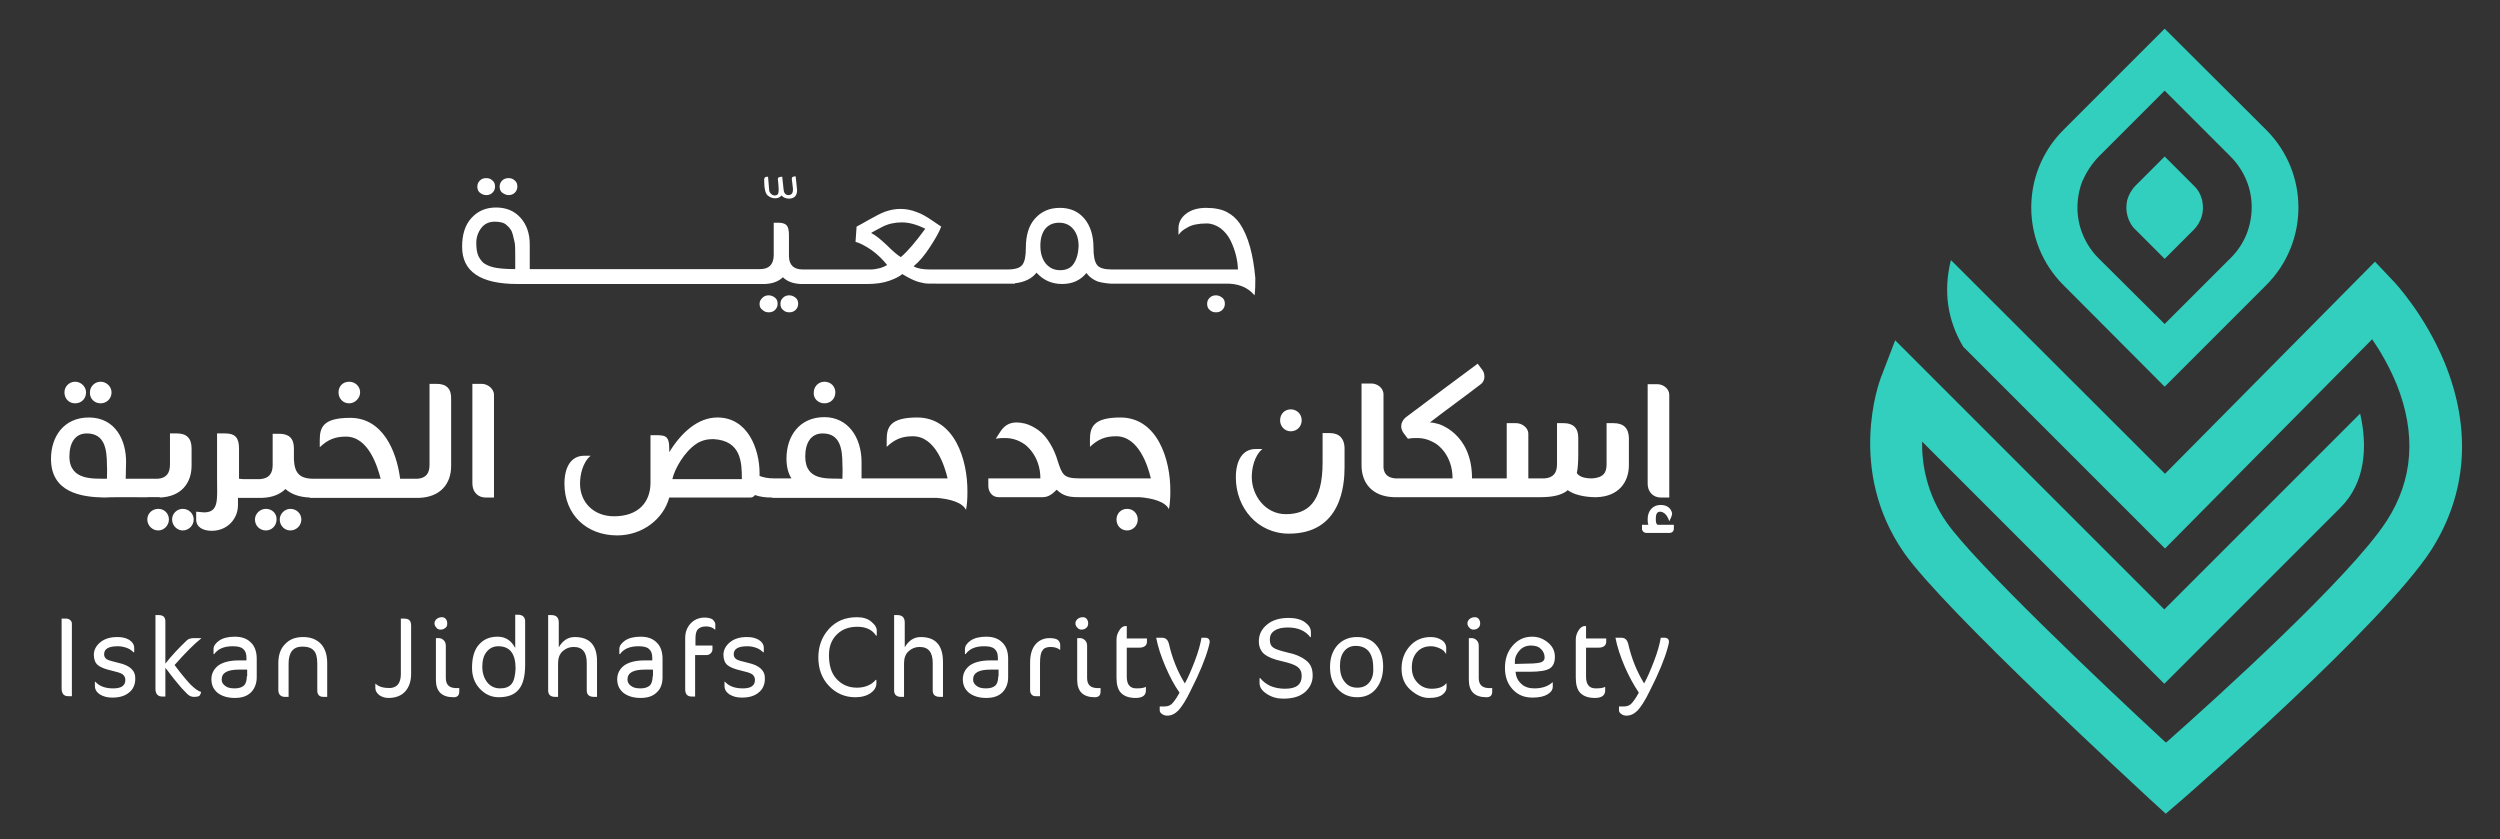 <?xml version="1.0" encoding="UTF-8"?>
<svg id="Layer_1" xmlns="http://www.w3.org/2000/svg" version="1.1" viewBox="0 0 706 237">
  <rect x="0" y="0" width="706" height="237" fill="#333333" stroke="none"/>
  <!-- Generator: Adobe Illustrator 29.6.0, SVG Export Plug-In . SVG Version: 2.1.1 Build 207)  -->
  <defs>
    <style>
      .st0 {
        fill: #32cfbe;
      }

      .st1 {
        fill: #fff;
      }
    </style>
  </defs>
  <path class="st0" d="M690.4,102.5c-5.6-13.6-14-22.6-14.4-23l-5.3-5.6-59.3,59.9h0l-60.4-60.3-.1.1c-2.1,8.6-1,16.7,3.5,24.3l56.9,56.9.1.1,58.5-59.1c2.2,3.2,4.8,7.6,6.9,12.7,5.6,14,4.7,27-2.8,38.6-10.2,15.8-48.5,50.4-62.3,62.6-.2-.1-.3-.3-.5-.4-18.4-17-53.7-50.6-61.5-61.8-5.5-7.9-7-16.2-6.9-22.8l68.4,68.4h0l49.8-49.8h0c6.9-6.9,7.7-17,5.5-26.5l-55.3,55.3h0l-76-76-4.1,10.7c-.4,1.1-9.6,26,6.6,49.3,11.4,16.3,66.7,67,69,69.2l4.7,4.3.2.2,5-4.3c2.3-2,56.4-49.2,70-70.2,10.1-15.9,11.4-34.1,3.8-52.8"/>
  <path class="st0" d="M611.3,109.2h0l28.7-28.7c12.1-12.1,12.1-31.7,0-43.8l-28.7-28.6h0l-28.6,28.6c-12.1,12.1-12.1,31.7,0,43.8l28.6,28.7ZM592.6,44.3l18.7-18.7h0l18.7,18.7c2,2,3.5,4.4,4.5,6.9,1.9,4.8,1.8,10.2-.1,15-1,2.4-2.4,4.6-4.4,6.6l-18.7,18.7h0l-18.7-18.6c-1.9-1.9-3.4-4.2-4.4-6.6-2-4.8-2-10.2-.2-15,1.1-2.5,2.6-4.9,4.6-7"/>
  <path class="st0" d="M603.1,64.9l8.2,8.2h0l8.2-8.2c1.1-1.1,1.9-2.5,2.3-3.9s.4-2.9.1-4.4c-.4-1.6-1.1-3-2.4-4.2l-8.2-8.2h0l-8.2,8.2c-1.2,1.2-2,2.7-2.4,4.2-.3,1.4-.3,3,.1,4.4s1.1,2.8,2.3,3.9"/>
  <path class="st1" d="M137.3,55.1c.7,0,1.3-.2,1.8-.7s.7-1.1.7-1.7c0-.7-.2-1.3-.7-1.7-.5-.5-1.1-.7-1.8-.7s-1.3.2-1.8.7-.7,1.1-.7,1.7c0,.7.2,1.3.7,1.7s1.1.7,1.8.7M350.1,63.1c-.9-1.3-2.1-2.4-3.6-3.2s-3.5-1.2-5.9-1.2-4.3.6-5.7,1.7c-1.4,1.1-2.1,2.5-2.1,4.1v1.8l.3-.3c.3-.5,1-1.1,2.3-1.8,1.2-.7,3-1.1,5.4-1.1,1.3,0,2.6.5,3.8,1.3,1.2.9,2.2,2.1,2.9,3.5,1.3,2.7,2,5.4,2.1,8.2h-35.6c-2.1,0-3.6-.4-4.2-1.3-.7-.9-1-2.5-1-4.8,0-3.5-.9-6.3-2.6-8.3s-4-3-6.9-3-5.2,1-7,3-2.6,4.8-2.6,8.3c0,2.3-.3,3.9-1,4.8s-2.1,1.3-4.2,1.3h-21.9c-2.1,0-3.6-.3-4.6-.9,1.6-1.3,3.1-3.1,4.6-5.4s2.6-4.2,3.2-5.8c-.2-.1-1-.7-2.5-1.7s-2.9-1.9-4.4-2.4c-1.5-.6-3-.9-4.6-.9s-3,.3-4.4.8c-1.3.5-2.8,1.3-4.4,2.2s-2.8,1.6-3.6,2l-.3,4.3c1.2.3,2.7,1.1,4.5,2.3,1.8,1.3,3.2,2.7,4.4,4.2-.3.3-1,.6-1.9.9-.9.2-1.8.4-2.5.4h-19.4c-2.5,0-3.8-1.2-3.9-3.6v-6.1c0-1.3-.2-2.2-.6-2.7-.4-.5-1.2-.8-2.3-.8h-1.4v9.3c-.1,2.6-1.4,3.8-3.9,3.8h-65v-7c0-3.1-.9-5.6-2.6-7.5s-4-2.9-6.9-2.9-5.2,1-7,3-2.6,4.7-2.6,8.1c0,7,5.2,10.5,15.6,10.5h70c2.1-.1,3.7-.7,5-1.9,1.2,1.2,2.9,1.8,5,1.9h18.9c2.3,0,4.4-.3,6.1-.9s2.9-1.2,3.7-1.9c2,1.2,3.6,2,4.9,2.3.5.1,1,.2,1.4.3.4.1,1.5.1,3.4.1h22.1v-.1c2.7-.3,4.8-1.3,6.1-3,1.9,2.1,4.3,3.2,7.2,3.2s5.2-1,6.9-3.1c.8,1.1,1.9,1.9,3.2,2.4,1,.3,2.2.5,3.6.6h32.9c2.8,0,5.1.8,6.8,2.3.5.5.8.8,1,1,.2-1.7.2-3.3.2-4.9-.6-6.5-1.9-11.7-4.4-15.4M145.6,76c-2.8,0-4.9-.2-6.2-.5s-2.2-.8-2.8-1.2c-.6-.5-1.1-1.2-1.5-2-.4-.9-.6-2.1-.6-3.7s.5-3,1.4-4.2c.9-1.2,2.2-1.8,3.8-1.8s2.7.3,3.4,1c.4.4.8.7,1,1.1.3.3.5.8.7,1.5s.3,1.4.5,2.1.2,2.1.2,4v3.7h.1ZM254.4,72.6c-.9-.5-2.2-1.6-4-3.4-1.8-1.7-3.3-2.9-4.4-3.4.1-.1.5-.3,1.2-.7s1.3-.7,1.9-1c1.7-.9,3.6-1.3,5.6-1.3s4.2.6,6.6,1.8c-2.7,3.7-5,6.4-6.9,8M303.2,74.5c-.8,1.2-2.1,1.8-3.8,1.8s-3-.6-4.1-1.9c-1-1.3-1.5-2.9-1.5-5s.5-3.7,1.4-4.8c.9-1.1,2.2-1.7,3.9-1.7s3,.6,4,1.8c1,1.2,1.5,2.8,1.5,4.9-.1,2.1-.6,3.7-1.4,4.9M218.9,56c.8,0,1.4-.3,1.8-.8.5.6,1.3.9,2.2.9,1.5-.1,2.2-.9,2.2-2.4l-.4-3.9c-.8,0-1.1.2-1.1.7.1.9.2,1.8.3,2.5s0,1.2-.2,1.6c-.2.3-.6.5-1,.5-.8,0-1.3-.5-1.4-1.5l-.4-3.7c-.5,0-.8.1-1,.2-.2.1-.3.4-.2.7.1,1.1.2,2,.2,2.7s-.1,1.2-.3,1.4-.5.3-.9.3c-.3,0-.7-.2-1-.5s-.5-.7-.5-1.2l-.3-3.6h-.2c-.6,0-.9.3-.9.8,0,2.4.3,3.9,1,4.5.6.5,1.3.8,2.1.8M143.6,55.1c.7,0,1.3-.2,1.8-.7s.7-1.1.7-1.7c0-.7-.2-1.3-.7-1.7-.5-.5-1.1-.7-1.8-.7s-1.3.2-1.8.7-.7,1.1-.7,1.7c0,.7.2,1.3.7,1.7.6.4,1.2.7,1.8.7M217.1,83.4c-.7,0-1.3.2-1.8.7s-.8,1-.8,1.7.2,1.3.8,1.7c.5.5,1.1.7,1.8.7s1.3-.2,1.8-.7.7-1.1.7-1.7c0-.7-.2-1.3-.7-1.7-.5-.4-1.1-.7-1.8-.7M343.4,83.4c-.7,0-1.3.2-1.8.7s-.7,1-.7,1.7.2,1.3.7,1.7c.5.5,1.1.7,1.8.7s1.3-.2,1.8-.7.7-1.1.7-1.7c0-.7-.2-1.3-.7-1.7-.5-.4-1.1-.7-1.8-.7M222.9,83.4c-.7,0-1.3.2-1.8.7s-.7,1-.7,1.7.2,1.3.7,1.7c.5.5,1.1.7,1.8.7s1.3-.2,1.8-.7.7-1.1.7-1.7c0-.7-.2-1.3-.7-1.7-.5-.4-1.1-.7-1.8-.7"/>
  <path class="st1" d="M51.6,143.7c-1.6,0-3,1.3-3,3s1.4,3.1,3,3.1c1.7,0,3.1-1.4,3.1-3.1s-1.4-3-3.1-3M21.2,113.9c1.8,0,3.1-1.3,3.1-3.1,0-1.6-1.4-3-3.1-3-1.6,0-3,1.3-3,3,0,1.8,1.3,3.1,3,3.1M45.1,140.5c6.1-.2,9-4.1,9-9v-4.9c0-2.8-1.4-4.2-4.1-4.2h-2v8.8c0,2.4-1,3.8-3.4,4h-9.1l.1-4.6c.1-6.2-3-12.7-10.5-12.7-7,0-10.7,5.3-10.7,11.7,0,9.5,8.6,10.8,15.1,10.9,3.2-.2,12.6,0,12.3-.1h3.3v.1h0ZM30.2,135.2c-3.5-.1-10.6.7-10.6-6.3,0-3.8,1.6-6.5,4.9-6.5,5.1,0,5.7,4.5,5.7,9,.1,1.3,0,2.6,0,3.8M44.7,143.7c-1.7,0-3.1,1.3-3.1,3s1.4,3.1,3.1,3.1c1.6,0,3-1.4,3-3.1s-1.3-3-3-3M28.4,113.9c1.7,0,3.1-1.3,3.1-3.1,0-1.6-1.4-3-3.1-3-1.6,0-3,1.3-3,3-.1,1.8,1.3,3.1,3,3.1M232.8,113.9c1.8,0,3.1-1.3,3.1-3.1,0-1.7-1.3-3-3.1-3-1.7,0-3,1.4-3,3.1-.1,1.7,1.3,3,3,3M98.6,113.9c1.6,0,3.1-1.4,3.1-3.1s-1.4-3-3.1-3c-1.8,0-3,1.3-3,3s1.2,3.1,3,3.1M469,140.5h2.4v-29c0-1.8-1.8-3-3.3-3h-2.8v28c0,2.7,1.8,4,3.7,4M364.5,121.8c1.8,0,3.1-1.4,3.1-3.1,0-1.8-1.4-3.1-3.1-3.1s-3,1.3-3,3.1c0,1.7,1.3,3.1,3,3.1M259,117.9c-7.7,0-8.6,2.8-8.6,6.3v2c2.3-2.2,4.4-3,7.4-3,6.4,0,9,8.5,9.8,11.9h-24.3v-4.6c0-7.2-4-12.7-10.5-12.7-7,0-10.7,5.3-10.7,11.7,0,2.3.5,4.2,1.4,5.6h-4.9c-1.8,0-3.1-.3-4.1-.7v-.8c0-6.6-3.2-15.7-11.9-15.7-5.6,0-10.3,4.4-13.6,9.8v-.9c0-3.9-1.2-3.9-4.1-3.9h-1.2v13.4c0,5.6-3.5,9.5-10.3,9.5-5.7,0-9.6-3.9-9.6-9.2,0-2.4.7-6,3-7.9h-1.8c-3.8,0-5.6,3.3-5.6,7.9,0,8.7,6.2,14.6,14.9,14.6,7.2,0,13.1-4.7,14.7-10.7h23c.5,0,.9-.3,1.2-.7,1.4.5,2.9.7,4.6.7h.3v.1h46.4c3.8.3,7.3,1.3,8.3,3.4.3-1.5.4-3.2.4-5,.1-9.3-3.7-21.1-14.2-21.1M189.9,135.2c.6-2.7,3.3-7.6,6.8-9.9,1.4-.9,2.9-1.3,4.7-1.3,7.9.4,8.1,6.5,8.1,11.3h-19.6v-.1h0ZM237.9,135.2c-3.9-.2-10.5.9-10.5-6.3,0-3.8,1.6-6.5,4.9-6.5,5,0,5.6,4.4,5.6,8.9.1,1.3,0,2.6,0,3.9M455.7,119.5h-2v11.6c0,2.4-.9,3.8-4.1,4-2.3,0-3.6-.5-4.3-1.5.3-1.4.4-3.2.4-5.6v-4.4c0-2.7-1.4-4.1-4.1-4.1h-1.9v11.6c0,2.4-1,3.8-3.5,4h-4.6v-12.6c0-1.8-1.9-3-3.4-3h-2.7v15.6h-9.8c0-12.9-9.6-15.5-10-15.5-.7-.2-1.3-.3-1.9-.3,4.8-3.7,9.7-7.2,14.5-10.9.6-.5.9-1.3.9-2s-.2-1.4-.5-1.8l-1.4-1.9c-6.7,5-13.5,10-20.1,15-1.1.8-1.5,1.9-1.5,2.7,0,1.4,1.1,2.4,1.9,3.5,1-.2,1.8-.2,2.6-.2,1.9,0,3.5.5,5.3,1.6.2.1,4.7,3,4.7,9.8h-16.2c-2.1-.2-3.1-1.2-3.3-3v-20.7c0-1.9-1.8-3.1-3.4-3.1h-2.8v23.1c0,5,3,8.8,9.1,9h41.4c3.3,0,5.7-.5,7.4-1.7.1-.1.2-.2.3-.3,2.7,2,7.3,2,7.7,2h.5c6.1-.2,9.1-4.1,9.1-9.1v-7.7c-.1-2.7-1.5-4.1-4.3-4.1M375.5,122.3h-2v8.3c0,11.3-4.2,14.6-10.4,14.6-5.7,0-9.6-5.2-9.6-10.5,0-2.4.7-6,3-7.9h-1.9c-3.8,0-5.6,3.4-5.6,8,0,8.7,6.2,15.9,15,15.9,14.8,0,15.7-13.8,15.7-18.7v-5.6c-.1-2.6-1.5-4.1-4.2-4.1M468.1,148.2c-.5-.3-.5-1-.5-1.8,0-1.1.3-1.9,1.2-1.9.6,0,1.9.4,2.6,2.7.3-.7.8-1.4.8-2.3-.4-1.7-1.8-2.3-3.2-2.3-2.4,0-3.7,1.8-3.7,4,0,.6,0,1.1.2,1.6h-1.8v1.1c0,.6.5,1.2,1.3,1.2h6.4c.9,0,1.3-.6,1.3-1.2v-1.1h-4.6,0ZM75.1,143.7c-1.7,0-3.1,1.4-3.1,3,0,1.8,1.4,3.1,3.1,3.1,1.6,0,3-1.3,3-3.1.1-1.7-1.3-3-3-3M316.4,117.9c-7.7,0-8.6,2.8-8.6,6.3v2c2.3-2.2,4.4-3,7.4-3,6.4,0,9,8.5,9.8,11.9h-20c-4.7,0-5-1-6.3-4.9-1.1-3.9-3.1-6.4-3.7-7.1-2.2-2.6-5.5-3.5-5.6-3.5-.9-.2-1.6-.3-2.3-.3-2.3,0-3.7,1.1-4.8,2.9l-1.1,1.7c1-.2,1.8-.2,2.6-.2,1.9,0,3.6.5,5.3,1.6.2.1,4.7,3.1,4.7,9.8h-14.7v2.1c0,1.6,1,3.2,2.9,3.2h12.5c1.7,0,2.9-1.1,3.9-2.1,1.9,1.8,3.5,2.1,6.3,2.1h17.1c3.8.3,7.3,1.3,8.3,3.4.3-1.5.4-3.2.4-5,.1-9.1-3.7-20.9-14.1-20.9M123.3,108.4h-2v22.8c0,2.4-.9,3.8-3.4,4h-4.9c-1-7.8-4.9-17.2-14.1-17.2-7.7,0-8.6,2.7-8.6,6.3v2c2.3-2.2,4.4-3,7.4-3,6.4,0,8.9,8.5,9.8,11.9h-18.9c-4,0-5.4-1.6-5.6-5.4v-3.2c0-2.8-1.4-4.1-4.1-4.1h-1.9v8.8c0,2.4-1,3.8-3.5,4h-4.8c-.5,0-.9-.1-1.2-.1v-8.5c0-3-1-4.3-3.9-4.3h-2.3v12.9c0,5.7.6,9.4-3.7,9.4-.2,0-1.2-.1-2.2-.2v2.2c0,2.1,1.8,3.2,4.4,3.2,4.5,0,7.4-3.5,7.4-7.2v-2.1h6.8c2.9-.1,5.1-1,6.6-2.5,1.7,1.5,4,2.3,6.9,2.4v.1h30.8c6.1-.2,9.1-4,9.1-9v-18.9c.1-2.9-1.3-4.3-4.1-4.3M318.3,143.7c-1.8,0-3,1.4-3,3,0,1.8,1.3,3.1,3,3.1,1.6,0,3-1.3,3-3.1,0-1.7-1.3-3-3-3M82,143.7c-1.6,0-3,1.4-3,3,0,1.8,1.4,3.1,3,3.1s3.1-1.3,3.1-3.1c0-1.7-1.4-3-3.1-3M136.1,108.4h-2.7v28c0,2.8,1.8,4.1,3.7,4.1h2.4v-29c0-1.8-1.9-3.1-3.4-3.1"/>
  <path class="st1" d="M125.9,191.5v-9.1c0-.7-.2-1.2-.6-1.6-.4-.4-.9-.6-1.4-.6h-.8v11.8c0,3.3,1.7,4.9,5,4.9.5,0,.9-.1,1.2-.4.3-.3.4-.7.4-1.3v-.9h-1.2c-1.7-.1-2.6-1-2.6-2.8M470.1,180.1h-1.1c-.3,1.8-.9,4-1.9,6.6s-1.9,4.7-2.8,6.3c-2.1-3.4-3.6-7.2-4.5-11.2-.3-1.1-.9-1.7-1.9-1.7h-1.7c.5,2.6,1.4,5.3,2.6,8.1s2.6,5.3,4,7.4c-.9,1.7-1.7,2.7-2.2,3.2-.6.5-1.2.7-2,.7h-1.4v1.1c0,.4.2.7.6,1s.9.5,1.5.5c1.2,0,2.2-.5,3.2-1.5.9-1,2.1-2.8,3.4-5.5,2.6-5.1,4.2-9.1,5-12,.2-.8.4-1.4.4-1.7.1-.8-.4-1.3-1.2-1.3M124.5,177.8c.5,0,.9-.2,1.3-.5s.5-.7.5-1.2-.1-.9-.4-1.3c-.3-.4-.7-.5-1.2-.5s-1,.2-1.4.5c-.4.4-.6.8-.6,1.2,0,.5.2.9.5,1.2.3.5.8.6,1.3.6M146.3,173.6h-.8v9.4c-1.1-2.1-2.7-3.2-5-3.2s-4,.8-5.3,2.3-1.9,3.7-1.9,6.5c0,2.3.7,4.3,2.2,5.9,1.5,1.6,3.3,2.4,5.3,2.4,2.6,0,4.5-.7,5.7-2.2,1.2-1.4,1.8-3.8,1.8-6.9v-12c.1-1.4-.6-2.2-2-2.2M144.5,193.1c-.7.9-1.8,1.3-3.3,1.3s-2.7-.6-3.6-1.7c-.9-1.2-1.4-2.6-1.4-4.4s.4-3.2,1.2-4.2,1.9-1.6,3.3-1.6c3.3,0,4.9,2.1,4.9,6.3-.1,1.9-.4,3.4-1.1,4.3M180.9,179.8c-1.9,0-3.4.4-4.4,1.1-1,.7-1.6,1.5-1.6,2.4v1.4h.2c1.1-1.5,2.8-2.2,5.2-2.2,1.4,0,2.4.2,3,.8.6.5.9,1.3.9,2.5v.7h-2.2c-2.5,0-4.4.5-5.7,1.4-1.3,1-2,2.3-2,3.9,0,1.7.6,2.9,1.8,3.9,1.2.9,2.8,1.4,4.8,1.4s3.5-.5,4.6-1.6c1.1-1,1.6-2.5,1.6-4.2v-5.3c0-2-.6-3.6-1.7-4.6-1.1-1.1-2.6-1.6-4.5-1.6M184.3,191c0,1.2-.3,2.1-.8,2.6-.6.5-1.4.8-2.6.8s-2.1-.2-2.7-.7c-.7-.5-1-1.1-1-1.8,0-1.9,1.6-2.8,4.9-2.8h2.3v1.9h-.1,0ZM417.6,191.5v-9.1c0-.7-.2-1.2-.6-1.6-.4-.4-.9-.6-1.4-.6h-.8v11.8c0,3.3,1.7,4.9,5,4.9.5,0,.9-.1,1.2-.4.3-.3.4-.7.4-1.3v-.9h-1.2c-1.7-.1-2.6-1-2.6-2.8M447.8,176.8h-.3c-.6,0-1.2.4-1.7,1.2s-.8,1.6-.8,2.6v10.8c0,1.9.4,3.4,1.3,4.3.9.9,2.2,1.4,4.1,1.4s2.9-.7,2.9-2.1v-1h-.1c-.5.3-1.4.4-2.6.4-1.8,0-2.7-1.1-2.7-3.3v-8.2h3.5c1.4,0,2.2-.6,2.2-1.7v-.9h-5.7v-3.5h-.1,0ZM18.8,174.7h-1.4v19.8c0,.7.2,1.2.5,1.6.4.4.8.5,1.4.5h1v-20.5c0-.4-.2-.8-.5-1-.2-.2-.6-.4-1-.4M114.2,174.7h-1v15.7c0,1.3-.3,2.3-.9,3-.6.6-1.4.9-2.3.9-1.8,0-3.1-.4-3.9-1.2h-.1v1.2c0,.8.4,1.4,1.1,2,.7.5,1.6.8,2.6.8,2,0,3.6-.6,4.7-1.8s1.7-2.9,1.7-5v-13.6c0-1.4-.6-2-1.9-2M33.5,187.2c-1.7-.4-2.8-.7-3.3-1s-.8-.8-.8-1.4c0-1.6,1.3-2.3,3.9-2.3.9,0,1.8.2,2.6.5s1.4.8,1.8,1.2h.2v-1.2c0-1-.5-1.7-1.4-2.3-1-.6-2.1-.8-3.4-.8-2,0-3.6.5-4.8,1.5s-1.8,2.2-1.8,3.5.4,2.3,1.1,2.9c.7.6,1.9,1.1,3.6,1.5s2.8.7,3.4,1.1c.5.4.8.9.8,1.6,0,1.6-1.1,2.4-3.4,2.4s-3.9-.6-5.1-1.9h-.1v1.2c0,1,.5,1.8,1.4,2.4,1,.6,2.1.9,3.5.9,1.9,0,3.5-.4,4.7-1.4,1.2-.9,1.8-2.3,1.8-3.9.1-2.3-1.5-3.8-4.7-4.5M199,174.4c-1.6,0-3,.6-4,1.7-1,1.1-1.5,2.5-1.5,4v14.6c0,1.3.6,2,1.8,2h1v-11.7h3.1c.6,0,1-.2,1.3-.5s.5-.7.5-1.1v-1.1h-4.8v-2c0-1.2.2-2.1.7-2.6s1.2-.8,2.3-.8c1,0,1.9.3,2.5.9h.1v-1.5c0-.5-.3-.9-.8-1.4-.5-.3-1.3-.5-2.2-.5M52.8,180.8c-2.2,2.1-4.3,4.3-6.1,6.6v-11.9c0-1.2-.6-1.8-1.9-1.8h-.9v20.8c0,1.5.7,2.2,1.9,2.2h.9v-8.1c.3.3.7.9,1.4,1.8.7.9,1.3,1.7,2,2.5.7.9,1.6,1.9,2.7,3,.6.6,1.2.9,2,.9.7,0,1.2-.1,1.5-.3.2-.2.4-.6.5-1.1-.8-.2-1.8-.9-3.1-2.2-1.2-1.3-2.7-3.1-4.4-5.4,3.1-3.5,5.6-6,7.5-7.5v-.1h-2c-.8,0-1.6.2-2,.6M66.3,179.8c-1.9,0-3.4.4-4.4,1.1-1,.7-1.6,1.5-1.6,2.4v1.4h.2c1.1-1.5,2.8-2.2,5.2-2.2,1.4,0,2.4.2,3,.8.6.5.9,1.3.9,2.5v.7h-2.2c-2.5,0-4.4.5-5.7,1.4-1.3,1-2,2.3-2,3.9,0,1.7.6,2.9,1.8,3.9,1.2.9,2.8,1.4,4.8,1.4s3.5-.5,4.6-1.6c1-1,1.6-2.5,1.6-4.2v-5.3c0-2-.6-3.6-1.7-4.6-1.1-1.1-2.6-1.6-4.5-1.6M69.7,191c0,1.2-.3,2.1-.8,2.6-.6.5-1.4.8-2.6.8s-2.1-.2-2.7-.7c-.7-.5-1-1.1-1-1.8,0-1.9,1.6-2.8,4.9-2.8h2.3v1.9h-.1ZM85.6,179.9c-2.1,0-3.8.6-5.1,2-1.3,1.3-1.9,3.1-1.9,5.4v7.6c0,.6.2,1.1.5,1.4.3.3.8.5,1.3.5h1.1v-9.4c0-3.2,1.3-4.8,3.9-4.8,1.5,0,2.6.4,3.2,1.1.7.7,1,2,1,3.7v7.6c0,1.2.6,1.8,1.8,1.8h1v-9.5c0-2.4-.6-4.2-1.8-5.5-1.3-1.3-2.9-1.9-5-1.9M162.3,179.9c-1.9,0-3.4,1-4.5,2.9v-7c0-1.4-.7-2.1-2.1-2.1h-.9v21.3c0,1.2.7,1.8,2,1.8h.8v-9.5c0-1.4.4-2.6,1.3-3.4.9-.8,1.9-1.2,3.1-1.2,2.5,0,3.7,1.5,3.7,4.5v7.8c0,1.2.7,1.8,2.1,1.8h.8v-9.8c.1-4.8-2.1-7.1-6.3-7.1M340.4,180.1h-1.1c-.3,1.8-.9,4-1.9,6.6s-1.9,4.7-2.8,6.3c-2.1-3.4-3.6-7.2-4.5-11.2-.3-1.1-.9-1.7-1.9-1.7h-1.7c.5,2.6,1.4,5.3,2.6,8.1s2.5,5.3,4,7.4c-.9,1.7-1.7,2.7-2.2,3.2-.6.5-1.2.7-2,.7h-1.4v1.1c0,.4.2.7.6,1s.9.5,1.5.5c1.2,0,2.2-.5,3.2-1.5.9-1,2.1-2.8,3.4-5.5,2.6-5.1,4.2-9.1,5-12,.2-.8.4-1.4.4-1.7.1-.8-.4-1.3-1.2-1.3M368.7,186.4c-1.3-1-3-1.7-5-2.1-2-.5-3.4-.9-4.1-1.4s-1-1.2-1-2.3.4-1.9,1.3-2.5,2.1-.9,3.8-.9c2.8,0,4.9.9,6.3,2.7h.2v-1.4c0-1.1-.6-2-1.7-2.8s-2.7-1.2-4.6-1.2c-2.5,0-4.6.6-6.1,1.9-1.5,1.2-2.3,2.8-2.3,4.7,0,1.5.5,2.7,1.5,3.6,1,.8,2.6,1.5,4.9,2,2.2.5,3.7,1,4.5,1.6s1.2,1.4,1.2,2.6c0,2.4-1.5,3.6-4.7,3.6-1.6,0-3-.3-4.2-.8-1.2-.6-2.1-1.3-2.8-2.2h-.2v1.4c0,1.2.7,2.2,2.1,3.1,1.4.9,2.9,1.3,4.6,1.3,2.7,0,4.7-.6,6.2-1.9,1.4-1.3,2.1-2.8,2.1-4.6,0-2-.6-3.4-2-4.4M307,191.5v-9.1c0-.7-.2-1.2-.6-1.6-.4-.4-.9-.6-1.4-.6h-.8v11.8c0,3.3,1.7,4.9,5,4.9.5,0,.9-.1,1.2-.4.3-.3.4-.7.4-1.3v-.9h-1.2c-1.7-.1-2.6-1-2.6-2.8M318.1,176.8h-.3c-.6,0-1.2.4-1.7,1.2s-.8,1.6-.8,2.6v10.8c0,1.9.4,3.4,1.3,4.3.9.9,2.2,1.4,4.1,1.4s2.9-.7,2.9-2.1v-1h-.1c-.5.3-1.4.4-2.6.4-1.8,0-2.7-1.1-2.7-3.3v-8.2h3.5c1.4,0,2.2-.6,2.2-1.7v-.9h-5.7v-3.5h-.1,0ZM416.2,177.8c.5,0,.9-.2,1.3-.5.3-.3.5-.7.5-1.2s-.1-.9-.4-1.3c-.3-.4-.7-.5-1.2-.5s-1,.2-1.4.5c-.4.4-.6.8-.6,1.2,0,.5.2.9.5,1.2.4.5.8.6,1.3.6M211.3,187.2c-1.7-.4-2.8-.7-3.3-1s-.8-.8-.8-1.4c0-1.6,1.3-2.3,3.9-2.3.9,0,1.8.2,2.6.5s1.4.8,1.8,1.2h.2v-1.2c0-1-.5-1.7-1.4-2.3-1-.6-2.1-.8-3.4-.8-2,0-3.6.5-4.8,1.5s-1.8,2.2-1.8,3.5.4,2.3,1.1,2.9c.7.6,1.9,1.1,3.6,1.5s2.8.7,3.4,1.1c.5.4.8.9.8,1.6,0,1.6-1.1,2.4-3.4,2.4s-3.9-.6-5.1-1.9h-.1v1.2c0,1,.5,1.8,1.4,2.4,1,.6,2.1.9,3.5.9,1.9,0,3.5-.4,4.7-1.4,1.2-.9,1.8-2.3,1.8-3.9.1-2.3-1.5-3.8-4.7-4.5M383.2,179.9c-2.3,0-4.1.8-5.5,2.3-1.4,1.6-2.1,3.6-2.1,6.2s.7,4.7,2.2,6.2c1.5,1.6,3.3,2.3,5.5,2.3s4-.8,5.3-2.4c1.3-1.6,2-3.7,2-6.3s-.7-4.7-2.1-6.2c-1.2-1.4-3.1-2.1-5.3-2.1M386.7,192.7c-.8,1-1.9,1.5-3.4,1.5s-2.7-.5-3.6-1.7c-.9-1.1-1.3-2.6-1.3-4.4s.4-3.2,1.2-4.2,1.9-1.5,3.2-1.5c3.3,0,5,2.1,5,6.2.1,1.8-.3,3.1-1.1,4.1M407.2,180.8c-.9-.6-1.9-.9-3.2-.9-2.4,0-4.4.9-5.9,2.6-1.5,1.7-2.3,3.8-2.3,6.3s.8,4.5,2.5,6,3.4,2.3,5.2,2.3,3-.3,3.8-.9c.8-.6,1.2-1.3,1.2-2v-1.2h-.1c-.8,1-2.2,1.5-4.1,1.5-1.5,0-2.8-.5-3.9-1.6s-1.7-2.5-1.7-4.4.5-3.3,1.5-4.4c1-1.1,2.3-1.6,3.9-1.6.8,0,1.6.2,2.5.6.9.4,1.4.9,1.7,1.5h.1v-1.2c.1-1.1-.3-2-1.2-2.6M260,179.9c-1.9,0-3.4,1-4.5,2.9v-7c0-1.4-.7-2.1-2.1-2.1h-.9v21.3c0,1.2.7,1.8,2,1.8h.8v-9.5c0-1.4.4-2.6,1.3-3.4.9-.8,1.9-1.2,3.1-1.2,2.5,0,3.7,1.5,3.7,4.5v7.8c0,1.2.7,1.8,2.1,1.8h.8v-9.8c0-4.8-2.1-7.1-6.3-7.1M437.6,188.8c1-.6,1.5-1.7,1.5-3.3s-.6-2.9-1.9-4-2.8-1.7-4.5-1.7c-2.2,0-4,.8-5.5,2.5s-2.2,3.8-2.2,6.3.7,4.5,2.2,6.1,3.3,2.3,5.6,2.3c1.8,0,3.2-.3,4.2-.9,1-.6,1.5-1.3,1.5-2.2v-1.2h-.1c-1.2,1.1-2.9,1.7-5.1,1.7-1.5,0-2.8-.4-3.7-1.3-1-.9-1.5-2-1.6-3.4h4.1c2.6,0,4.5-.3,5.5-.9M427.8,187.5v-.7c0-1.2.5-2.2,1.3-3.1.8-.9,1.9-1.4,3.2-1.4s2.2.3,2.9,1,1,1.5,1,2.4c0,.6-.3,1-.9,1.3-.6.2-1.8.4-3.8.4l-3.7.1ZM246.1,175.6c-1-.9-2.4-1.3-4.1-1.3-3.3,0-5.9,1.1-7.9,3.3s-3,4.9-3,8.1,1,5.9,3,8,4.5,3.2,7.4,3.2c1.8,0,3.3-.4,4.4-1.2s1.6-1.7,1.6-2.8v-.9h-.2c-1.2,1.4-3,2.2-5.3,2.2s-4.2-.8-5.7-2.4c-1.5-1.6-2.2-3.8-2.2-6.8,0-2.4.7-4.3,2.2-5.8s3.4-2.2,5.8-2.2,4.2.8,5.3,2.5h.2v-1.1c.1-1-.4-1.9-1.5-2.8M278.5,179.8c-1.9,0-3.4.4-4.4,1.1-1,.7-1.6,1.5-1.6,2.4v1.4h.2c1.1-1.5,2.8-2.2,5.2-2.2,1.4,0,2.4.2,3,.8.6.5.9,1.3.9,2.5v.7h-2.2c-2.5,0-4.4.5-5.7,1.4-1.3,1-2,2.3-2,3.9,0,1.7.6,2.9,1.8,3.9,1.2.9,2.8,1.4,4.8,1.4s3.5-.5,4.6-1.6c1-1,1.6-2.5,1.6-4.2v-5.3c0-2-.6-3.6-1.7-4.6-1.1-1.1-2.6-1.6-4.5-1.6M281.9,191c0,1.2-.3,2.1-.8,2.6-.6.5-1.4.8-2.6.8s-2.1-.2-2.7-.7c-.7-.5-1-1.1-1-1.8,0-1.9,1.6-2.8,4.9-2.8h2.3v1.9h-.1,0ZM296.4,180.2c-1.6,0-3,.6-4,1.8s-1.5,2.9-1.5,5.2v7.6c0,.5.1,1,.4,1.3.3.4.7.5,1.2.5h1.2v-9.3c0-1.8.2-3,.7-3.6.4-.7,1.2-1,2.3-1s2,.3,2.6.8h.1v-1.3c0-.6-.2-1.1-.7-1.5-.4-.3-1.2-.5-2.3-.5M305.5,177.8c.5,0,.9-.2,1.3-.5.3-.3.5-.7.5-1.2s-.1-.9-.4-1.3c-.3-.4-.7-.5-1.2-.5s-1,.2-1.4.5c-.4.4-.6.8-.6,1.2,0,.5.2.9.5,1.2.4.5.8.6,1.3.6"/>
</svg>
